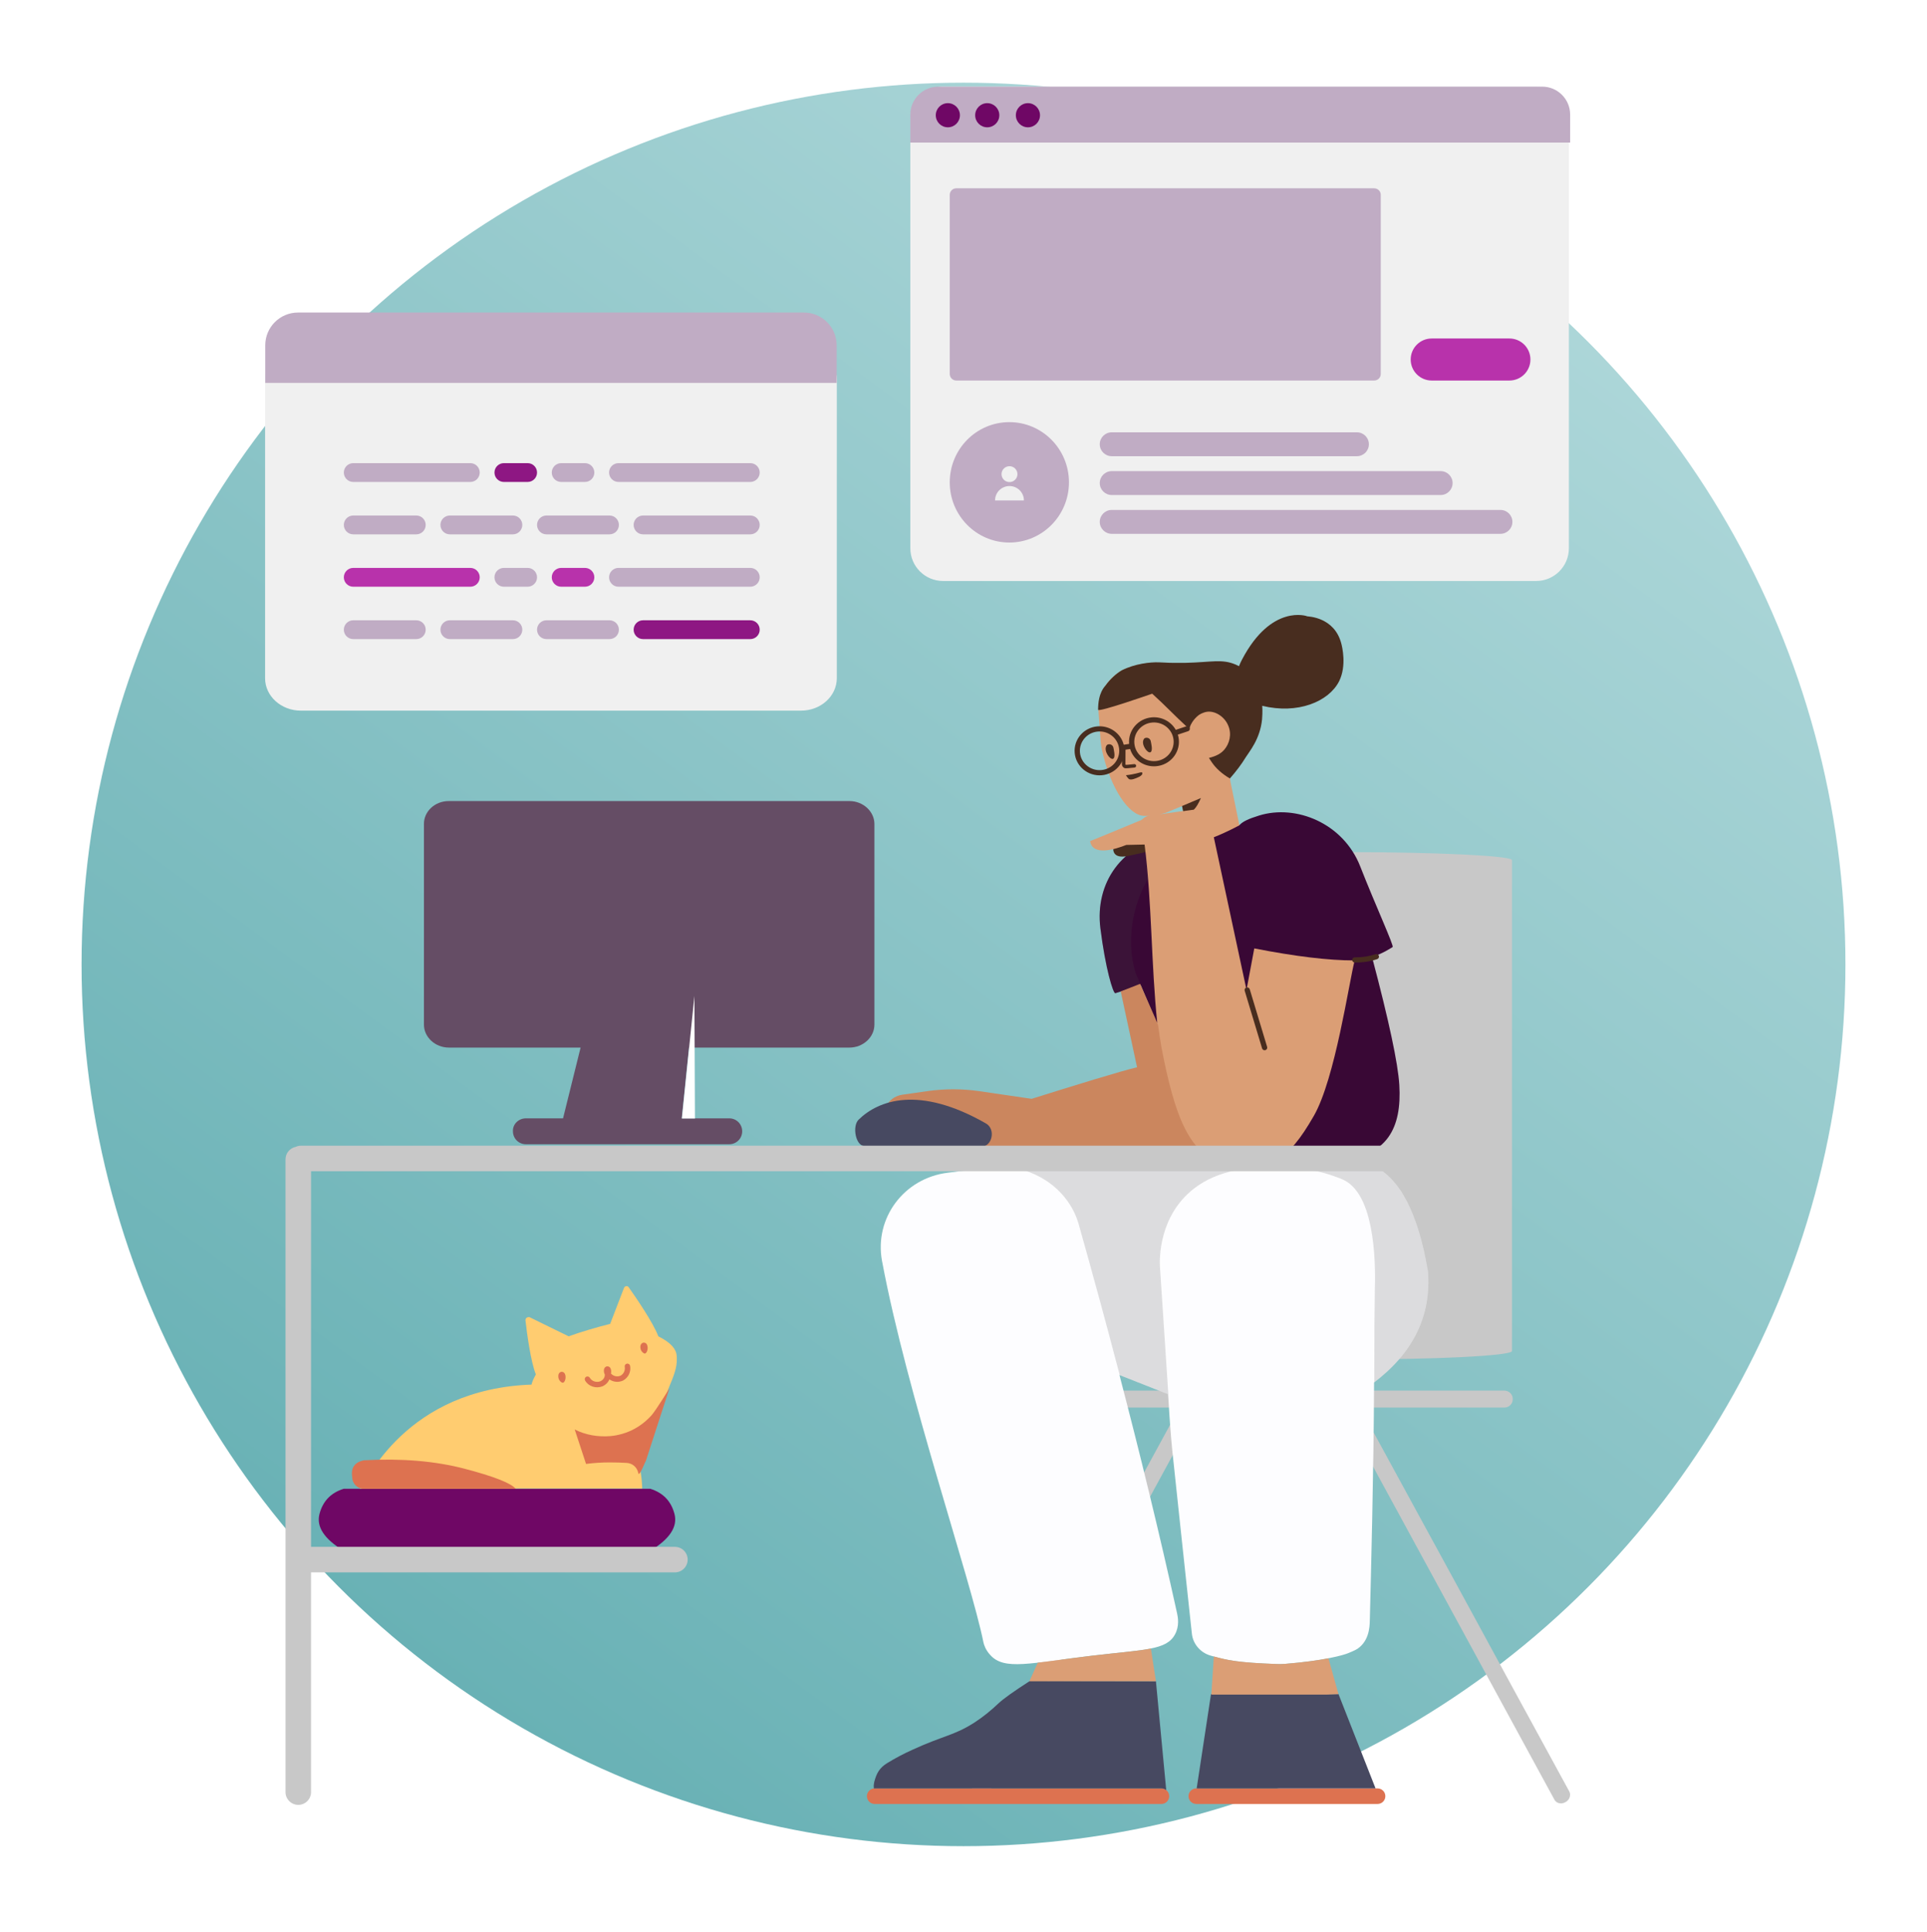 <svg width="378" height="379" viewBox="0 0 378 379" fill="none" xmlns="http://www.w3.org/2000/svg">
<g filter="url(#filter0_d)">
<circle cx="189" cy="181.221" r="173" fill="url(#paint0_linear)"/>
</g>
<path d="M301.327 17H184.994C181.447 17 178.571 19.876 178.571 23.423V107.568C178.571 111.116 181.447 113.991 184.994 113.991H301.327C304.874 113.991 307.75 111.116 307.75 107.568V23.423C307.75 19.876 304.874 17 301.327 17Z" fill="#F0F0F0"/>
<path d="M197.994 106.445C191.537 106.445 186.302 101.157 186.302 94.635C186.302 88.112 191.537 82.824 197.994 82.824C204.452 82.824 209.686 88.112 209.686 94.635C209.686 101.157 204.452 106.445 197.994 106.445ZM198.02 94.585C198.883 94.585 199.582 93.888 199.582 93.027C199.582 92.167 198.883 91.47 198.02 91.47C197.157 91.47 196.458 92.167 196.458 93.027C196.458 93.888 197.157 94.585 198.02 94.585ZM198.02 95.364C196.456 95.364 195.188 96.628 195.188 98.187H200.851C200.851 96.628 199.584 95.364 198.02 95.364Z" fill="#C0ACC4"/>
<path d="M186.302 38.234C186.302 37.523 186.875 36.947 187.587 36.947H269.563C270.273 36.947 270.849 37.524 270.849 38.234V73.373C270.849 74.084 270.276 74.66 269.563 74.66H187.587C186.877 74.66 186.302 74.083 186.302 73.373V38.234ZM218.072 92.435H282.599C283.893 92.435 284.942 93.484 284.942 94.778C284.942 96.073 283.893 97.122 282.599 97.122H218.072C216.778 97.122 215.729 96.073 215.729 94.778C215.729 93.484 216.778 92.435 218.072 92.435ZM218.072 100.051H294.33C295.624 100.051 296.673 101.1 296.673 102.394C296.673 103.688 295.624 104.737 294.33 104.737H218.072C216.778 104.737 215.729 103.688 215.729 102.394C215.729 101.1 216.778 100.051 218.072 100.051ZM218.072 84.819H266.175C267.47 84.819 268.519 85.868 268.519 87.162C268.519 88.457 267.47 89.506 266.175 89.506H218.072C216.778 89.506 215.729 88.457 215.729 87.162C215.729 85.868 216.778 84.819 218.072 84.819ZM178.571 22.485C178.571 19.456 181.026 17 184.055 17H302.516C305.544 17 308 19.455 308 22.485V27.971H178.571V22.485Z" fill="#C0ACC4"/>
<path d="M280.846 66.411H296.082C298.36 66.411 300.207 68.258 300.207 70.536C300.207 72.814 298.36 74.661 296.082 74.661H280.846C278.568 74.661 276.721 72.814 276.721 70.536C276.721 68.258 278.568 66.411 280.846 66.411Z" fill="#B832AB"/>
<path d="M185.93 24.979C187.238 24.979 188.299 23.918 188.299 22.61C188.299 21.302 187.238 20.241 185.93 20.241C184.621 20.241 183.561 21.302 183.561 22.61C183.561 23.918 184.621 24.979 185.93 24.979Z" fill="#6F0765"/>
<path d="M193.658 24.979C194.967 24.979 196.027 23.918 196.027 22.61C196.027 21.302 194.967 20.241 193.658 20.241C192.35 20.241 191.289 21.302 191.289 22.61C191.289 23.918 192.35 24.979 193.658 24.979Z" fill="#6F0765"/>
<path d="M201.639 24.979C202.947 24.979 204.008 23.918 204.008 22.61C204.008 21.302 202.947 20.241 201.639 20.241C200.33 20.241 199.27 21.302 199.27 22.61C199.27 23.918 200.33 24.979 201.639 24.979Z" fill="#6F0765"/>
<path d="M296.591 265.069V239.346C296.591 223.748 296.591 208.186 296.591 192.623V168.761C296.591 167.902 281.744 167.187 263.892 167.187H260.171C242.354 167.187 227.472 167.902 227.472 168.761V265.141C227.472 266 242.319 266.715 260.171 266.715H263.892C281.708 266.751 296.591 266 296.591 265.069Z" fill="#C8C8C8"/>
<path d="M191.015 353.543L191.158 353.615C191.909 354.008 192.875 353.793 193.233 353.114L235.127 276.16C235.52 275.444 235.198 274.55 234.447 274.156L234.304 274.085C233.553 273.691 232.587 273.906 232.229 274.586L221.854 293.618C215.092 306.068 208.331 318.483 201.533 330.933L190.335 351.468C189.942 352.184 190.264 353.114 191.015 353.543Z" fill="#C8C8C8"/>
<path d="M295.051 272.833H268.828C252.943 272.833 237.059 272.833 221.21 272.833H196.882C196.024 272.833 195.272 273.549 195.272 274.407V274.586C195.272 275.445 195.988 276.16 196.882 276.16H295.123C295.982 276.16 296.733 275.445 296.733 274.586V274.407C296.733 273.549 295.982 272.833 295.051 272.833Z" fill="#C8C8C8"/>
<path d="M307.824 351.468L296.626 330.933C289.864 318.483 283.102 306.069 276.305 293.619L265.93 274.586C265.572 273.906 264.606 273.656 263.855 274.085L263.712 274.157C262.961 274.55 262.639 275.48 263.032 276.16L304.926 353.114C305.283 353.794 306.249 354.044 307.001 353.615L307.144 353.543C307.895 353.114 308.217 352.184 307.824 351.468Z" fill="#C8C8C8"/>
<path d="M171.577 350.888H227.823C228.665 350.888 229.347 351.57 229.347 352.412C229.347 353.255 228.665 353.937 227.823 353.937H171.577C170.735 353.937 170.053 353.255 170.053 352.412C170.053 351.57 170.735 350.888 171.577 350.888ZM234.664 350.888H270.225C271.067 350.888 271.75 351.57 271.75 352.412C271.75 353.255 271.067 353.937 270.225 353.937H234.664C233.822 353.937 233.14 353.255 233.14 352.412C233.14 351.57 233.822 350.888 234.664 350.888Z" fill="#DD7250"/>
<path d="M269.828 350.888H234.738L237.551 332.38H262.558L269.828 350.888ZM228.767 351.215C228.507 351.01 228.179 350.888 227.823 350.888H171.578C171.522 350.888 171.467 350.891 171.413 350.897C171.394 350.741 171.385 350.556 171.389 350.334C171.427 350.098 171.432 349.827 171.506 349.557C171.948 347.938 172.485 346.863 174.053 345.907C175.622 344.951 177.223 344.097 178.891 343.347C185.044 340.504 187.147 340.54 191.193 337.932C192.867 336.843 194.407 335.581 195.845 334.217C196.803 333.307 198.875 331.829 202.061 329.782L226.746 329.857L228.767 351.215Z" fill="#474961"/>
<path d="M269.538 271.244C269.481 287.822 268.911 309.846 268.715 317.422C268.68 318.478 268.818 321.333 266.75 323.133C266.164 323.66 265.578 323.878 264.475 324.343C263.613 324.716 259.752 325.833 252.03 326.454C251.547 326.485 251.03 326.516 250.513 326.485C242.549 326.205 240.584 325.709 237.516 324.84C235.482 324.281 234 322.543 233.793 320.495C232.828 311.464 230.173 286.853 229.966 284.68C229.691 281.918 229.449 278.783 229.242 275.214L229.133 273.543L219.593 269.783C223.577 285.035 227.442 300.833 230.897 316.538C231.07 317.308 231.38 319.039 230.483 320.675C228.829 323.785 224.52 323.625 214.212 324.844C202.077 326.287 197.01 327.794 194.252 324.715C193.321 323.721 193.011 322.695 192.907 322.214C190.391 309.74 177.911 273.535 173.05 247.56C173.05 247.496 173.016 247.464 173.016 247.4C171.465 239.03 177.291 231.142 185.943 230.083C188.805 229.731 191.39 229.391 194.252 229.038C195.118 228.937 195.983 228.907 196.839 228.946L239.553 228.205C264.886 227.985 261.398 225.044 269.32 228.689C274.601 231.119 278.196 238.036 280.107 249.44C280.791 258.112 277.268 265.38 269.538 271.244Z" fill="#FDFDFF"/>
<path opacity="0.177" d="M269.583 271.211C269.585 270.345 269.587 269.494 269.587 268.66C269.587 262.205 269.621 256.649 269.69 253.08C269.759 250.256 270.276 234.738 263.589 231.511C263.003 231.231 262.416 231.014 261.244 230.611C260.314 230.3 255.487 228.687 249.282 228.935C245.249 229.09 239.181 229.338 234.182 233.218C227.288 238.587 227.46 247.059 227.529 248.425L229.179 273.561L219.644 269.803C216.988 259.634 214.278 249.707 211.602 240.211C209.774 233.748 203.663 229.275 196.96 228.944L239.554 228.205C264.888 227.985 261.399 225.044 269.321 228.689C274.602 231.119 278.198 238.036 280.108 249.44C280.791 258.096 277.282 265.353 269.583 271.211Z" fill="#444444"/>
<path d="M233.249 165.011C233.664 164.832 234.088 164.673 234.521 164.534L241.878 162.078C242.305 162 242.729 161.932 243.152 161.873C243.732 161.208 244.913 160.644 246.96 160.015C254.233 157.743 263.515 161.522 266.821 169.988C269.703 177.367 273.53 185.701 273.173 185.81C273.097 185.834 271.427 187.029 269.138 187.769C272.448 200.26 274.232 208.622 274.488 212.854C275 221.284 272.165 226.934 262.556 227.65C252.947 228.366 239.574 229.375 238.002 226.58C236.992 224.783 232.243 213.685 223.756 193.289C220.582 194.316 218.925 194.841 218.784 194.866C218.342 194.943 216.836 189.982 215.855 182.138C214.73 173.137 220.189 165.63 229.236 164.095C230.732 163.834 232.07 164.14 233.249 165.011Z" fill="#390835"/>
<path opacity="0.177" d="M233.271 165.027C224.272 168.759 219.805 181.541 222.801 190.994C223.132 191.768 223.458 192.531 223.779 193.281C220.591 194.313 218.926 194.841 218.784 194.866C218.342 194.943 216.836 189.982 215.855 182.138C214.73 173.137 220.189 165.63 229.236 164.095C230.741 163.833 232.086 164.144 233.271 165.027Z" fill="#444444"/>
<path d="M218.418 166.079C218.418 166.079 217.763 168.655 221.245 167.943C224.727 167.231 225.727 166.893 225.727 166.893L224.83 164.555L218.418 166.079Z" fill="#482D1F"/>
<path d="M238.103 164.269L244.515 194.203L246.039 186.077C254.073 187.651 260.612 188.438 265.655 188.437C265.682 188.437 265.709 188.437 265.736 188.437C264.6 192.783 261.908 211.641 257.719 218.938C252.423 228.161 249.333 229.174 241.513 228.42C240.713 228.343 239.957 228.202 239.245 227.996C239.586 228.107 239.939 228.201 240.302 228.277L199.848 228.898L199.844 228.909L199.721 228.9L199.565 228.903C199.491 228.904 199.419 228.894 199.35 228.873L182.798 227.657C180.142 227.461 177.697 226.137 176.083 224.019L174.222 221.58C173.782 221.001 173.496 220.32 173.394 219.6C173.062 217.273 174.68 215.118 177.007 214.787L181.952 214.082C185.342 213.599 188.784 213.606 192.172 214.101L202.382 215.593C210.134 213.157 220.479 209.957 223.062 209.406L219.855 194.524L223.646 193.036C224.836 195.752 225.956 198.305 227.006 200.692C225.817 189.35 225.95 176.825 224.52 165.698L220.935 165.775C218.798 166.622 214.316 168.045 213.834 165.03C213.834 165.03 219.763 162.624 223.934 160.862L224.245 160.591C224.52 160.354 224.762 160.218 225.107 160.117C225.175 160.083 225.244 160.083 225.313 160.083L225.542 160.05C224.922 160.096 224.486 160.085 224.334 160.069C221.451 159.943 217.917 154.839 216.216 147.4C216.059 146.801 216.005 146.194 215.917 145.589L215.482 139.538C215.362 138.188 215.622 136.839 216.207 135.633C216.264 135.492 216.323 135.384 216.383 135.277C216.593 134.919 216.804 134.561 217.02 134.27C217.851 133.11 218.881 132.239 219.966 131.602C222.549 130.291 225.565 129.964 227.266 130.022C227.509 130.035 228.274 130.071 229.35 130.115C230.367 130.265 231.341 130.318 232.34 130.266C232.892 130.252 233.347 130.689 233.395 131.23L233.82 139.9C233.823 139.964 233.84 140.055 233.871 140.171C237.342 138.76 239.828 139.565 241.327 142.588C243.575 147.122 241.539 146.141 240.539 147.349C239.819 148.194 238.921 148.611 238.318 148.833C238.206 148.856 238.091 148.921 237.989 149.011L240.69 149.037L241.167 150.901L241.343 153.266L243.117 161.923C243.117 161.923 240.615 163.295 238.103 164.269ZM232.074 159.118L231.871 158.145C231.787 158.18 231.7 158.216 231.613 158.253C228.743 159.452 228.909 159.369 228.709 159.455C228.279 159.586 227.861 159.692 227.463 159.775L230.553 159.337L232.074 159.118ZM260.268 332.478H237.614L238.102 324.993C240.886 325.768 243.071 326.223 250.557 326.485C251.074 326.516 251.591 326.485 252.074 326.454C255.758 326.158 258.564 325.749 260.584 325.361L262.557 332.38L260.268 332.478ZM225.759 323.445L226.745 329.857H201.93L203.567 326.223C206.343 325.905 209.83 325.37 214.256 324.844C219.492 324.225 223.18 323.962 225.759 323.445Z" fill="#DB9E75"/>
<path d="M234.182 158.858L232.879 159.037L232.15 159.142C232.125 159.135 232.101 159.128 232.076 159.121L231.872 158.142L235.572 156.574C235.073 157.702 234.61 158.463 234.182 158.858Z" fill="#482D1F"/>
<path d="M218.4 146.667C218.523 147.269 218.747 148.236 218.512 148.698C218.128 149.445 216.782 147.928 216.886 146.763C216.947 146.282 217.169 146.059 217.444 146.035C217.888 145.963 218.292 146.234 218.4 146.667ZM225.727 145.391C225.849 145.992 226.074 146.959 225.838 147.422C225.455 148.169 224.109 146.652 224.213 145.487C224.274 145.005 224.496 144.782 224.771 144.759C225.214 144.687 225.619 144.958 225.727 145.391Z" fill="#482D1F"/>
<path d="M220.093 146.596L220.079 149.998C220.114 150.416 220.465 150.777 220.869 150.742C221.108 150.74 221.261 150.727 221.871 150.662C222.144 150.633 222.331 150.614 222.552 150.595C222.742 150.578 222.882 150.413 222.866 150.227C222.85 150.041 222.683 149.903 222.493 149.919C222.267 149.939 222.076 149.958 221.799 149.988C221.214 150.05 221.071 150.063 220.837 150.065C220.823 150.066 220.771 150.012 220.767 149.968L220.782 146.596C220.783 146.409 220.629 146.257 220.439 146.257C220.249 146.257 220.094 146.409 220.093 146.596Z" fill="#482D1F"/>
<path d="M223.245 152.509C223.48 152.421 224.042 152.134 224.081 151.791C224.075 151.723 224.1 151.619 224.063 151.588C223.911 151.431 223.476 151.605 222.867 151.759C221.783 152.022 220.856 152.102 220.856 152.102C220.856 152.102 221.216 152.649 221.403 152.803C221.817 153.176 222.88 152.676 223.245 152.509Z" fill="#482D1F"/>
<path d="M231.574 142.884L232.717 142.503C233.369 142.284 233.702 143.247 233.05 143.465L231.907 143.847L231.045 144.135C231.143 144.45 231.209 144.78 231.239 145.121C231.475 147.768 229.483 150.102 226.789 150.333C224.446 150.535 222.344 149.079 221.682 146.953L221.079 147.047L220.58 147.124C220.682 149.673 218.729 151.877 216.115 152.101C213.422 152.333 211.048 150.375 210.812 147.728C210.576 145.081 212.569 142.747 215.262 142.515C217.677 142.308 219.85 143.865 220.432 146.118L220.918 146.043L221.079 147.047C220.486 146.616 220.484 146.601 220.483 146.587L219.942 146.194L220.432 146.118C220.457 146.212 220.478 146.307 220.497 146.404C220.541 146.23 220.677 146.08 220.918 146.043L221.486 145.955C221.253 143.31 223.244 140.979 225.936 140.747C227.919 140.577 229.728 141.593 230.639 143.197L231.574 142.884ZM220.103 147.198C219.818 147.242 219.551 147.048 219.51 146.768C219.47 146.493 219.663 146.237 219.942 146.194L220.918 146.043L221.486 145.955C221.486 145.956 221.486 145.958 221.486 145.96C221.517 146.304 221.583 146.636 221.682 146.953L221.079 147.047L220.103 147.198ZM221.079 147.047C220.832 147.085 220.653 146.977 220.558 146.82L221.079 147.047ZM226.699 149.321C228.823 149.138 230.395 147.297 230.209 145.209C230.023 143.122 228.15 141.577 226.026 141.76C223.902 141.942 222.33 143.783 222.516 145.871C222.702 147.959 224.575 149.503 226.699 149.321ZM215.352 143.528C213.228 143.711 211.656 145.551 211.842 147.639C212.028 149.727 213.901 151.271 216.025 151.089C218.149 150.906 219.721 149.065 219.535 146.978C219.529 146.907 219.52 146.837 219.51 146.768C219.221 144.78 217.397 143.352 215.352 143.528Z" fill="#482D1F"/>
<path opacity="0.2" d="M240.282 228.276L199.828 228.898L199.825 228.909L199.702 228.9L199.546 228.902C199.471 228.904 199.399 228.893 199.33 228.873L182.778 227.656C180.122 227.461 177.678 226.137 176.063 224.019L174.203 221.579C173.762 221.001 173.477 220.319 173.374 219.599C173.043 217.273 174.66 215.118 176.987 214.786L181.932 214.082C185.322 213.599 188.764 213.605 192.152 214.101L202.363 215.593C210.115 213.157 220.459 209.957 223.042 209.405L219.835 194.523L223.626 193.035C224.886 195.911 226.067 198.602 227.169 201.108C227.362 202.599 227.584 204.083 227.845 205.559C230.391 218.871 233.341 226.826 240.282 228.276Z" fill="#8C2A00"/>
<path d="M244.158 194.381C244.077 194.112 244.233 193.829 244.507 193.749C244.78 193.669 245.068 193.823 245.149 194.092L248.562 205.409C248.643 205.678 248.487 205.961 248.213 206.041C247.94 206.12 247.652 205.967 247.571 205.698L244.158 194.381ZM265.757 188.852C265.471 188.85 265.242 188.621 265.244 188.34C265.246 188.059 265.479 187.833 265.765 187.835C267.204 187.846 268.554 187.64 269.818 187.218C270.089 187.127 270.383 187.269 270.475 187.535C270.566 187.801 270.422 188.09 270.151 188.18C268.776 188.64 267.31 188.863 265.757 188.852Z" fill="#482D1F"/>
<path d="M237.142 148.709C237.666 148.559 239.217 148.225 240.169 147.074C241.172 145.9 241.665 144.055 240.925 142.35C240.26 140.706 238.488 139.464 236.842 139.64C235.918 139.753 235.202 140.257 235.105 140.333C233.972 141.213 233.519 142.34 233.519 142.34L233.245 143.127C233.108 142.952 232.977 142.787 232.853 142.636C230.214 140.21 228.691 138.526 226.018 136.103C224.675 136.559 216.048 139.577 215.4 139.292C215.4 135.85 216.681 134.742 216.897 134.451C217.728 133.291 218.944 132.165 220.029 131.528C222.611 130.217 225.628 129.89 227.328 129.948C227.572 129.961 228.336 129.997 229.413 130.041C229.725 130.048 230.037 130.055 230.418 130.056C231.317 130.047 232.01 130.056 232.425 130.054C237.675 129.942 239.653 129.228 242.386 130.388C242.546 130.46 242.77 130.564 243.036 130.707C243.217 130.238 243.429 129.802 243.64 129.398C249.42 118.391 256.439 120.883 256.439 120.924C256.439 120.965 261.759 120.965 263.119 126.297C263.255 126.826 264.209 130.569 262.684 133.655C260.638 137.692 254.538 140.178 247.597 138.481C247.683 139.662 247.6 140.629 247.565 141.132C247.186 145.042 245.018 147.508 244.384 148.549C243.538 149.936 242.494 151.333 241.25 152.738C239.7 151.823 238.512 150.754 237.688 149.532C237.51 149.264 237.328 148.988 237.142 148.709Z" fill="#482D1F"/>
<path d="M168.422 219.68C172.313 215.878 180.257 212.898 193.383 220.408C195.385 221.516 194.655 224.999 192.435 224.993L169.566 224.839C167.847 224.851 167.124 220.959 168.422 219.68Z" fill="#474961"/>
<path d="M122.693 292.102H127.559C130.068 292.877 131.65 294.521 132.306 297.034C132.962 299.546 131.38 301.957 127.559 304.265L127.52 304.257L127.523 304.265H67.42C63.599 301.957 62.017 299.546 62.672 297.034C63.328 294.521 64.911 292.877 67.42 292.102H122.693Z" fill="#6F0765"/>
<path d="M129.134 262.188C131.706 263.466 132.584 264.731 132.721 265.837C132.921 267.698 132.486 269.194 131.449 271.654C129.442 276.573 127.736 281.559 126.364 286.678C125.963 286.591 125.562 286.5 125.162 286.404C126 289.6 125.971 292.044 125.971 292.044C88.382 292.044 69.901 292.044 70.528 292.044C71.469 292.044 78.266 273.639 102.252 271.768C102.941 271.713 103.61 271.678 104.259 271.662C104.406 271.052 104.658 270.501 105.116 269.667C104.111 267.204 103.337 261.431 103.074 259.027C103.074 258.928 103.108 258.829 103.142 258.73C103.277 258.467 103.648 258.335 103.951 258.467L111.544 262.188C112.84 261.713 114.212 261.282 115.659 260.851C117.029 260.432 118.399 260.075 119.687 259.747L122.406 252.685C122.506 252.414 122.84 252.245 123.108 252.381C123.208 252.414 123.275 252.482 123.341 252.583C124.748 254.568 128.204 259.629 129.134 262.188Z" fill="#FFCC70"/>
<path d="M69.088 289.777C68.805 287.987 69.56 286.897 71.353 286.509C78.749 286.099 85.329 286.648 91.094 288.155C96.86 289.662 100.218 290.978 101.168 292.103H71.353C70.088 292.103 69.088 291.077 69.088 289.777ZM127.823 277.664C128.685 276.665 131.338 272.368 131.338 272.368C131.338 272.368 128.42 281.228 126.662 286.724C126.762 286.257 125.369 289.988 125.203 289.022V288.989C124.971 287.89 124.076 287.09 122.948 287.024C121.887 286.957 120.76 286.924 119.566 286.924C118.041 286.924 116.482 287.024 114.957 287.223L112.735 280.462C114.89 281.561 117.344 281.961 119.732 281.761C120.561 281.694 121.357 281.528 122.153 281.294C124.341 280.662 126.298 279.363 127.823 277.664ZM119.846 269.488C120.316 270.015 121.083 270.198 121.748 269.897C122.352 269.545 122.673 268.864 122.545 268.172C122.491 267.881 122.684 267.601 122.975 267.547C123.267 267.493 123.546 267.686 123.6 267.977C123.814 269.13 123.27 270.269 122.258 270.842L122.221 270.861C121.322 271.281 120.307 271.164 119.538 270.637C119.298 271.213 118.819 271.706 118.175 271.997C116.879 272.489 115.427 272.005 114.773 270.86C114.626 270.603 114.716 270.275 114.973 270.128C115.23 269.981 115.558 270.07 115.705 270.328C116.091 271.004 116.983 271.302 117.763 271.007C118.354 270.739 118.691 270.192 118.631 269.656C118.629 269.652 118.627 269.649 118.625 269.645C118.47 269.375 118.439 269.038 118.47 268.734C118.501 268.497 118.625 268.295 118.78 268.194C119.091 267.957 119.557 268.092 119.743 268.43C119.908 268.755 119.921 269.15 119.846 269.488ZM110.783 269.503C111.16 270.212 110.814 271.225 110.437 271.292C110.154 271.326 109.809 270.955 109.683 270.718C109.526 270.448 109.494 270.111 109.526 269.807C109.557 269.571 109.683 269.368 109.84 269.267C110.154 269.031 110.594 269.166 110.783 269.503ZM126.895 263.779C127.244 264.488 126.926 265.433 126.545 265.568C126.26 265.602 125.911 265.231 125.784 264.994C125.625 264.724 125.593 264.387 125.625 264.083C125.657 263.847 125.784 263.644 125.942 263.543C126.26 263.306 126.704 263.441 126.895 263.779Z" fill="#DD7250"/>
<path d="M157.149 139.427H59.001C55.147 139.427 52 136.574 52 133.081V74.476C52 70.982 55.147 68.129 59.001 68.129H157.149C161.003 68.129 164.15 70.982 164.15 74.476V133.051C164.15 136.574 161.003 139.427 157.149 139.427Z" fill="#F0F0F0"/>
<path d="M52.033 67.745C52.033 64.197 54.909 61.32 58.457 61.32H157.696C161.243 61.32 164.119 64.198 164.119 67.745V75.13H52.033V67.745Z" fill="#C0ACC4"/>
<path d="M69.294 101.144H81.659C82.679 101.144 83.505 101.971 83.505 102.991C83.505 104.011 82.679 104.838 81.659 104.838H69.294C68.274 104.838 67.447 104.011 67.447 102.991C67.447 101.971 68.274 101.144 69.294 101.144ZM69.294 121.699H81.659C82.679 121.699 83.505 122.526 83.505 123.546C83.505 124.565 82.679 125.392 81.659 125.392H69.294C68.274 125.392 67.447 124.565 67.447 123.546C67.447 122.526 68.274 121.699 69.294 121.699ZM88.243 101.144H100.607C101.627 101.144 102.454 101.971 102.454 102.991C102.454 104.011 101.627 104.838 100.607 104.838H88.243C87.223 104.838 86.396 104.011 86.396 102.991C86.396 101.971 87.223 101.144 88.243 101.144ZM88.243 121.699H100.607C101.627 121.699 102.454 122.526 102.454 123.546C102.454 124.565 101.627 125.392 100.607 125.392H88.243C87.223 125.392 86.396 124.565 86.396 123.546C86.396 122.526 87.223 121.699 88.243 121.699ZM107.191 101.144H119.556C120.576 101.144 121.403 101.971 121.403 102.991C121.403 104.011 120.576 104.838 119.556 104.838H107.191C106.171 104.838 105.345 104.011 105.345 102.991C105.345 101.971 106.171 101.144 107.191 101.144ZM107.191 121.699H119.556C120.576 121.699 121.403 122.526 121.403 123.546C121.403 124.565 120.576 125.392 119.556 125.392H107.191C106.171 125.392 105.345 124.565 105.345 123.546C105.345 122.526 106.171 121.699 107.191 121.699ZM69.294 90.867H92.257C93.277 90.867 94.104 91.694 94.104 92.714C94.104 93.734 93.277 94.561 92.257 94.561H69.294C68.274 94.561 67.447 93.734 67.447 92.714C67.447 91.694 68.274 90.867 69.294 90.867ZM121.322 90.867H147.176C148.196 90.867 149.023 91.694 149.023 92.714C149.023 93.734 148.196 94.561 147.176 94.561H121.322C120.303 94.561 119.476 93.734 119.476 92.714C119.476 91.694 120.303 90.867 121.322 90.867ZM121.322 111.422H147.176C148.196 111.422 149.023 112.248 149.023 113.268C149.023 114.288 148.196 115.115 147.176 115.115H121.322C120.303 115.115 119.476 114.288 119.476 113.268C119.476 112.248 120.303 111.422 121.322 111.422ZM98.841 111.422H103.498C104.518 111.422 105.345 112.248 105.345 113.268C105.345 114.288 104.518 115.115 103.498 115.115H98.841C97.821 115.115 96.994 114.288 96.994 113.268C96.994 112.248 97.821 111.422 98.841 111.422ZM110.082 90.867H114.739C115.758 90.867 116.585 91.694 116.585 92.714C116.585 93.734 115.758 94.561 114.739 94.561H110.082C109.062 94.561 108.235 93.734 108.235 92.714C108.235 91.694 109.062 90.867 110.082 90.867ZM126.14 101.144H147.176C148.196 101.144 149.023 101.971 149.023 102.991C149.023 104.011 148.196 104.838 147.176 104.838H126.14C125.12 104.838 124.293 104.011 124.293 102.991C124.293 101.971 125.12 101.144 126.14 101.144Z" fill="#C0ACC4"/>
<path d="M69.294 111.422H92.257C93.277 111.422 94.104 112.249 94.104 113.269C94.104 114.288 93.277 115.115 92.257 115.115H69.294C68.274 115.115 67.447 114.288 67.447 113.269C67.447 112.249 68.274 111.422 69.294 111.422ZM110.082 111.422H114.739C115.758 111.422 116.585 112.249 116.585 113.269C116.585 114.288 115.758 115.115 114.739 115.115H110.082C109.062 115.115 108.235 114.288 108.235 113.269C108.235 112.249 109.062 111.422 110.082 111.422Z" fill="#B832AB"/>
<path d="M98.842 90.867H103.499C104.519 90.867 105.345 91.694 105.345 92.714C105.345 93.734 104.519 94.561 103.499 94.561H98.842C97.822 94.561 96.995 93.734 96.995 92.714C96.995 91.694 97.822 90.867 98.842 90.867ZM126.141 121.699H147.177C148.197 121.699 149.024 122.526 149.024 123.546C149.024 124.565 148.197 125.392 147.177 125.392H126.141C125.121 125.392 124.294 124.565 124.294 123.546C124.294 122.526 125.121 121.699 126.141 121.699Z" fill="#8E1783"/>
<path d="M61.014 303.498C61.074 303.494 61.133 303.492 61.193 303.492H132.387C133.77 303.492 134.892 304.613 134.892 305.996C134.892 307.38 133.77 308.501 132.387 308.501H61.193C61.133 308.501 61.074 308.499 61.014 308.494V351.611C61.014 352.994 59.893 354.115 58.51 354.115C57.127 354.115 56.006 352.994 56.006 351.611L56.006 227.468C56.006 226.263 56.857 225.257 57.991 225.018C58.312 224.869 58.67 224.785 59.047 224.785H271.913C273.296 224.785 274.418 225.906 274.418 227.289C274.418 228.673 273.296 229.794 271.913 229.794H61.014V303.498Z" fill="#C8C8C8"/>
<path d="M110.446 219.42L113.887 205.538H88.06C85.377 205.538 83.159 203.499 83.159 201.03V161.712C83.123 159.208 85.306 157.169 88.025 157.169H166.624C169.307 157.169 171.525 159.208 171.525 161.677V201.03C171.525 203.499 169.307 205.538 166.624 205.538H135.15L133.73 219.42H143.048C144.479 219.42 145.588 220.565 145.588 221.96C145.588 223.391 144.444 224.5 143.048 224.5H103.158C101.727 224.5 100.618 223.355 100.618 221.96C100.547 220.565 101.727 219.42 103.158 219.42H110.446Z" fill="#654D65"/>
<path fill-rule="evenodd" clip-rule="evenodd" d="M136.217 195.42L136.323 219.455H133.758L136.217 195.42Z" fill="white"/>
<defs>
<filter id="filter0_d" x="0" y="0.221" width="378" height="378" filterUnits="userSpaceOnUse" color-interpolation-filters="sRGB">
<feFlood flood-opacity="0" result="BackgroundImageFix"/>
<feColorMatrix in="SourceAlpha" type="matrix" values="0 0 0 0 0 0 0 0 0 0 0 0 0 0 0 0 0 0 127 0" result="hardAlpha"/>
<feOffset dy="8"/>
<feGaussianBlur stdDeviation="8"/>
<feColorMatrix type="matrix" values="0 0 0 0 0 0 0 0 0 0 0 0 0 0 0 0 0 0 0.2 0"/>
<feBlend mode="normal" in2="BackgroundImageFix" result="effect1_dropShadow"/>
<feBlend mode="normal" in="SourceGraphic" in2="effect1_dropShadow" result="shape"/>
</filter>
<linearGradient id="paint0_linear" x1="312.338" y1="2.722" x2="58.529" y2="348.988" gradientUnits="userSpaceOnUse">
<stop stop-color="#B5DBDD"/>
<stop offset="1" stop-color="#61ADB1"/>
</linearGradient>
</defs>
</svg>
